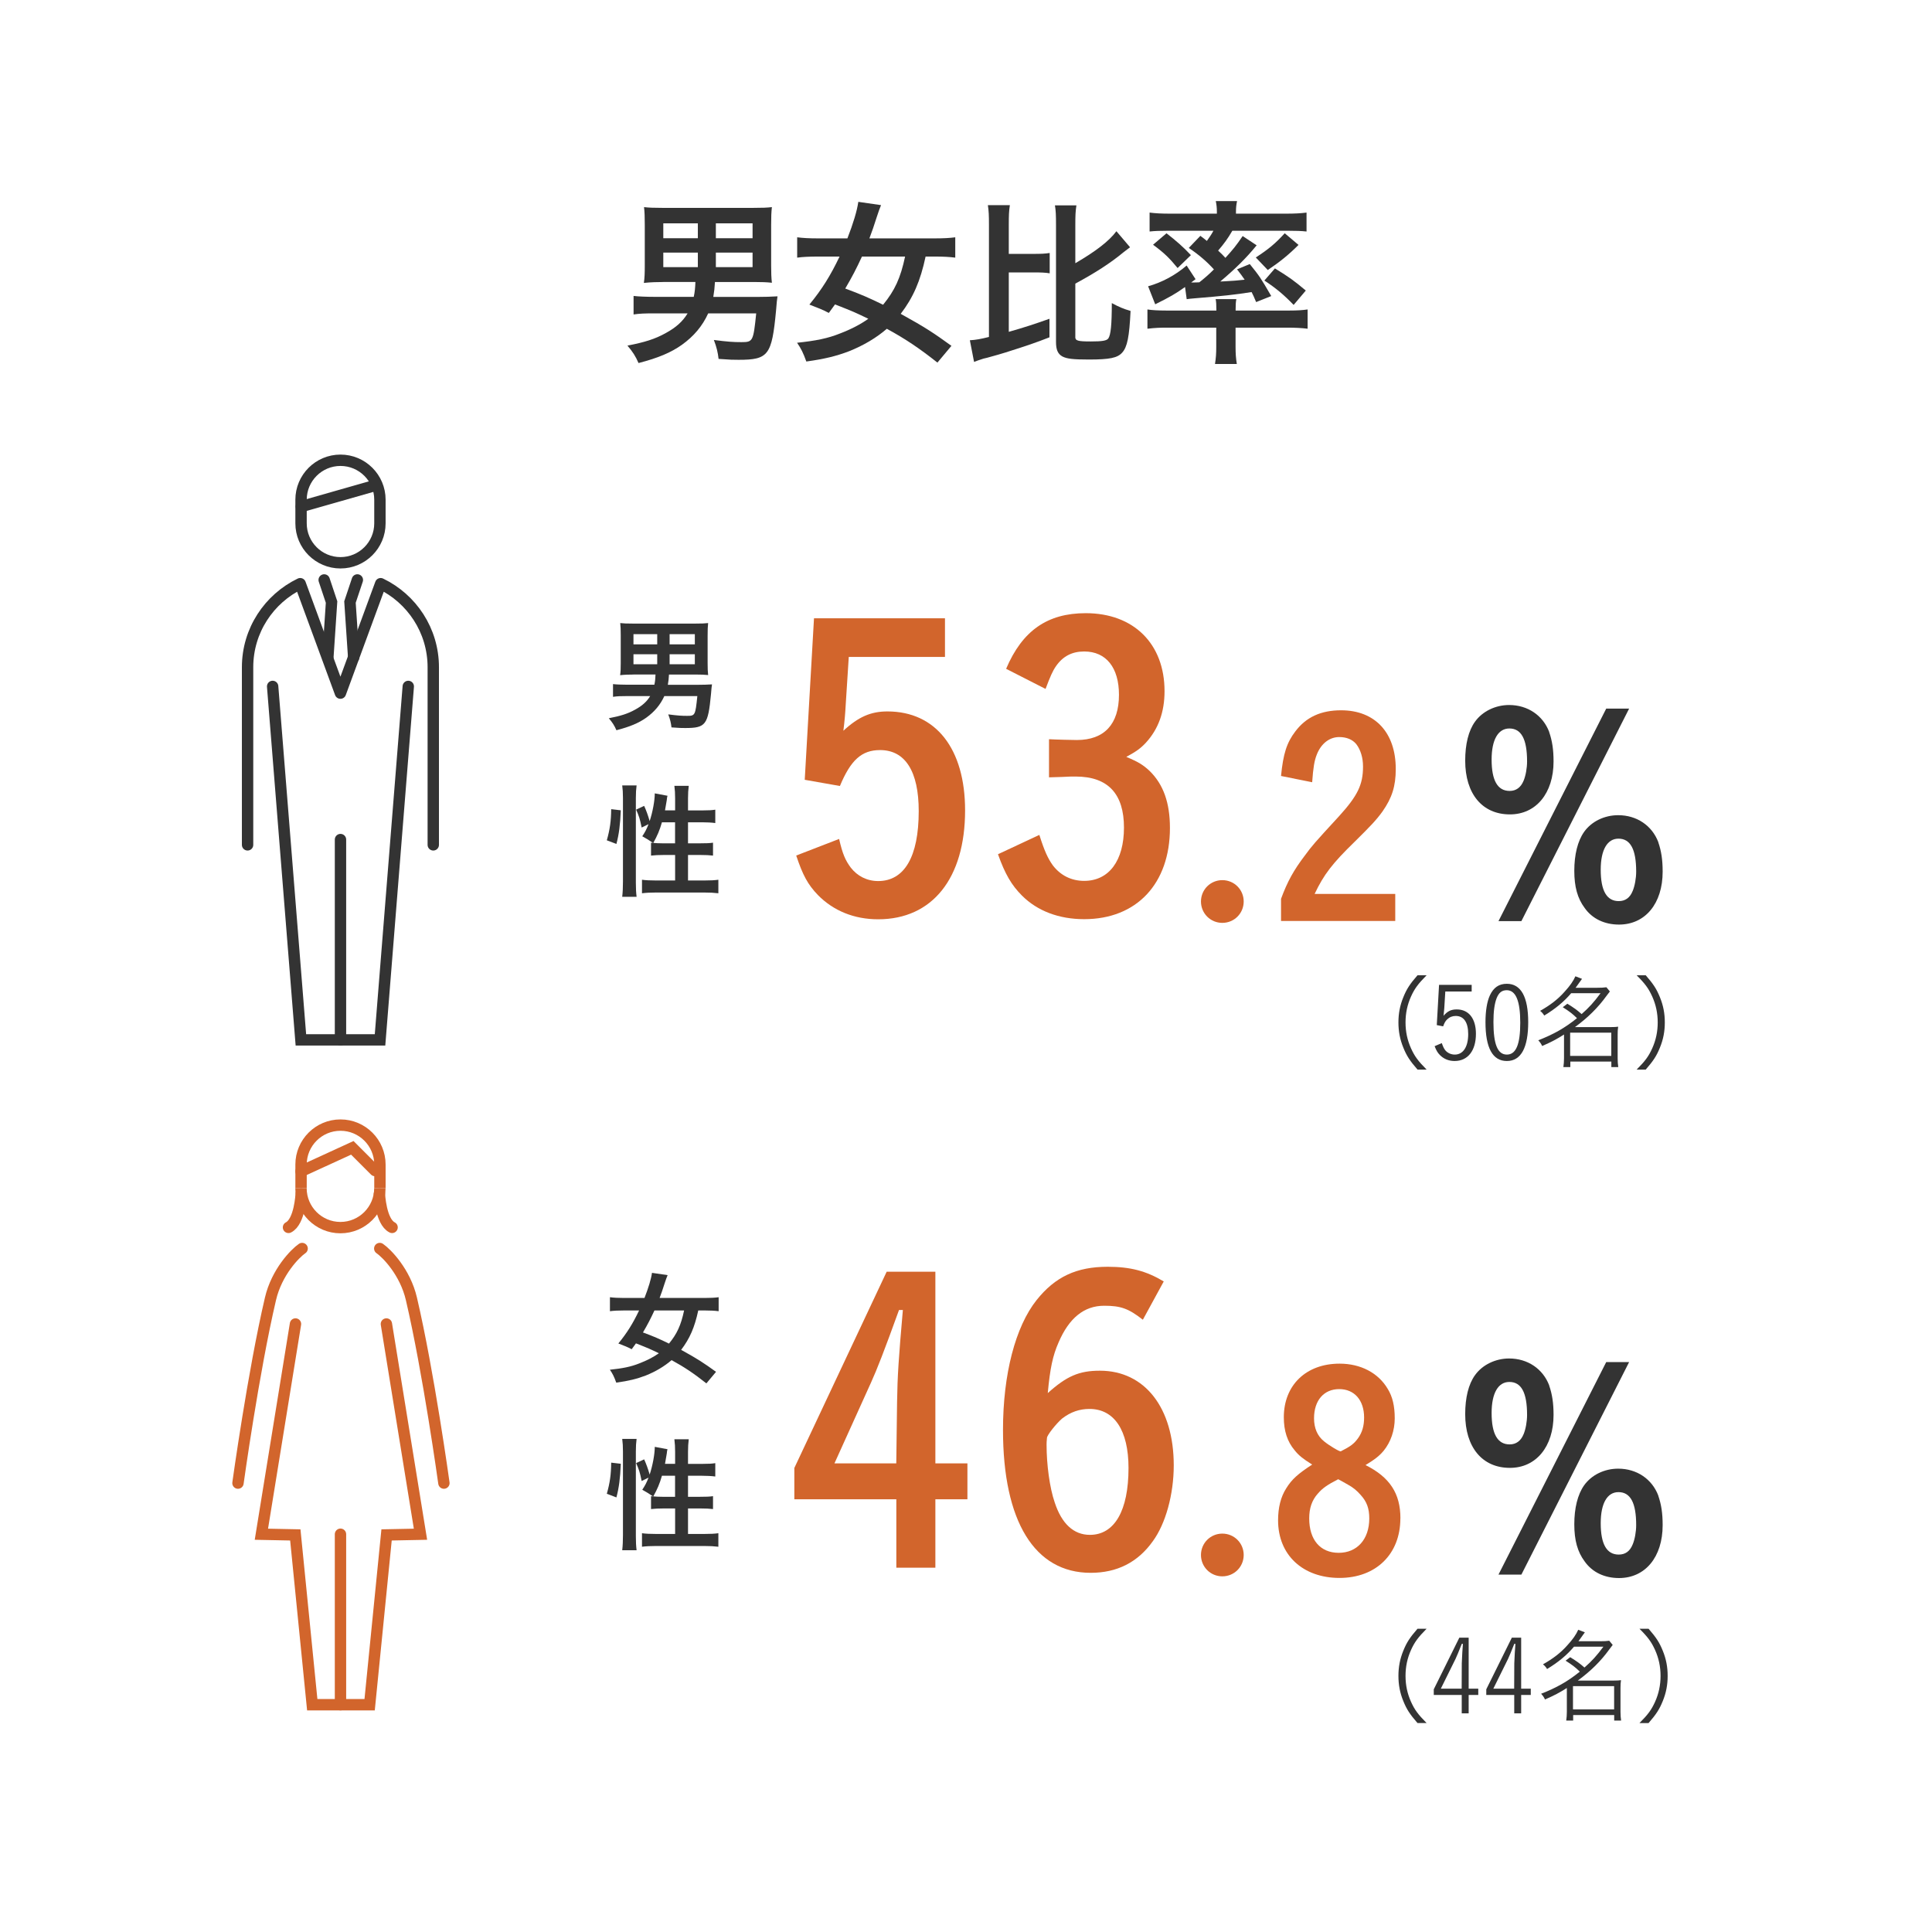 <?xml version="1.0" encoding="UTF-8"?>
<svg id="_レイヤー_2" data-name="レイヤー 2" xmlns="http://www.w3.org/2000/svg" viewBox="0 0 340 340">
  <defs>
    <style>
      .cls-1 {
        fill: #e9eded;
        opacity: 0;
      }

      .cls-2, .cls-3, .cls-4, .cls-5, .cls-6, .cls-7 {
        fill: none;
        stroke-width: 2px;
      }

      .cls-2, .cls-3, .cls-4, .cls-6 {
        stroke-linecap: round;
      }

      .cls-2, .cls-3, .cls-5 {
        stroke: #333;
      }

      .cls-2, .cls-5, .cls-6, .cls-7 {
        stroke-miterlimit: 10;
      }

      .cls-3, .cls-4 {
        stroke-linejoin: round;
      }

      .cls-4, .cls-6, .cls-7 {
        stroke: #d2652c;
      }

      .cls-8 {
        fill: #333;
      }

      .cls-9 {
        fill: #d2652c;
      }
    </style>
  </defs>
  <g id="_レイヤー_1-2" data-name="レイヤー 1">
    <g>
      <rect class="cls-1" width="340" height="340"/>
      <g>
        <path class="cls-7" d="M66.85,209.1c0,3.83-3.11,6.94-6.94,6.94s-6.94-3.11-6.94-6.94"/>
        <path class="cls-7" d="M52.98,209.1v-4.16c0-3.83,3.11-6.94,6.94-6.94s6.94,3.11,6.94,6.94v4.16"/>
        <line class="cls-6" x1="59.92" y1="300" x2="59.92" y2="270"/>
        <path class="cls-4" d="M53.17,219.72c-1.23.84-4.47,4.14-5.57,8.85-3.02,12.91-5.72,32.43-5.72,32.43"/>
        <polyline class="cls-6" points="68 233 74 270 68.03 270.12 65.05 300 54.95 300 51.97 270.12 46 270 52 233"/>
        <path class="cls-4" d="M66.83,219.72c1.23.84,4.47,4.14,5.57,8.85,3.02,12.91,5.72,32.43,5.72,32.43"/>
      </g>
      <g>
        <path class="cls-8" d="M116.73,49.63l-1.6.03q-.9.03-1.82.13c.13-.9.16-1.63.16-3.07v-7.1c0-1.47-.03-2.3-.13-3.17.86.1,1.7.13,3.17.13h16.13c1.5,0,2.34-.03,3.2-.13-.1.93-.13,1.63-.13,3.17v7.1c0,1.34.03,2.11.13,3.04-.86-.1-1.92-.13-3.01-.13h-7.01c-.06,1.09-.13,1.63-.29,2.62h7.97c1.15,0,2.11-.03,3.33-.1-.1.58-.13.99-.26,2.53-.74,7.84-1.34,8.64-6.59,8.64-1.02,0-1.34,0-3.52-.16-.13-1.15-.35-2.08-.83-3.33,2.5.32,3.42.38,4.83.38,2.05,0,2.11-.13,2.62-5.06h-8.45c-1.02,2.24-2.53,4.03-4.64,5.54-1.89,1.34-4.13,2.3-7.62,3.2-.51-1.18-1.02-1.98-1.95-3.07,3.01-.58,4.86-1.15,6.75-2.21,1.82-.99,2.98-2.05,3.84-3.46h-5.86c-1.73,0-2.56.03-3.65.19v-3.26c.8.1,2.21.16,3.68.16h6.91c.19-.86.26-1.66.29-2.62h-5.66ZM116.73,39.3v2.62h6.08v-2.62h-6.08ZM116.73,44.45v2.56h6.08v-2.56h-6.08ZM132.44,41.92v-2.62h-6.46v2.62h6.46ZM132.44,47.01v-2.56h-6.46v2.56h6.46Z"/>
        <path class="cls-8" d="M164.97,63.81c-3.2-2.53-5.57-4.13-8.9-5.95-1.86,1.6-4.06,2.91-6.62,3.94-2.24.86-4.35,1.38-7.55,1.82-.54-1.5-.93-2.3-1.63-3.3,3.33-.35,5.41-.77,7.55-1.63,1.95-.74,3.65-1.63,4.99-2.59-2.4-1.15-2.43-1.18-5.86-2.53-.26.38-.45.61-1.09,1.5-1.18-.61-1.76-.83-3.42-1.47,2.21-2.69,3.71-5.09,5.31-8.45h-3.84c-1.47,0-2.69.06-3.62.19v-3.58c1.02.13,2.11.19,3.62.19h5.22c1.02-2.62,1.7-4.86,1.92-6.43l4,.58c-.19.45-.48,1.22-.77,2.14-.48,1.5-.8,2.46-1.28,3.71h11.49c1.57,0,2.66-.06,3.62-.19v3.58c-.99-.13-2.11-.19-3.52-.19h-1.7c-.93,4.35-2.18,7.2-4.38,10.08,4.29,2.37,5.7,3.3,8.93,5.63l-2.46,2.94ZM151.69,45.15c-.99,2.14-1.7,3.52-2.94,5.63,2.78,1.02,4.22,1.66,6.66,2.85,2.05-2.5,3.07-4.7,3.87-8.48h-7.58Z"/>
        <path class="cls-8" d="M177.52,58.4c2.72-.77,4.45-1.34,7.17-2.3v3.26c-2.37.93-3.94,1.47-7.71,2.66q-.99.32-3.23.93c-.29.06-.48.13-.67.16-.8.26-1.28.42-1.66.58l-.74-3.81c1.06-.06,1.92-.22,3.36-.58v-19.74c0-1.6-.03-2.4-.19-3.46h3.87c-.16,1.02-.19,1.82-.19,3.46v5.12h4.26c1.47,0,2.11-.03,2.94-.16v3.58c-.77-.13-1.5-.16-2.94-.16h-4.26v10.46ZM189.23,59.29c0,.67.42.8,2.72.8,2.02,0,2.82-.13,3.1-.54.42-.61.61-2.34.61-6.21,1.25.67,1.98.99,3.3,1.38-.22,4.58-.58,6.34-1.47,7.33-.83.93-2.18,1.22-5.86,1.22-2.82,0-3.87-.13-4.67-.54-.8-.45-1.12-1.18-1.12-2.56v-20.57c0-1.73-.03-2.53-.19-3.46h3.78c-.16,1.09-.19,1.76-.19,3.46v6.72c3.58-2.08,5.95-3.9,7.23-5.63l2.4,2.82q-.51.38-1.12.86c-2.4,1.98-4.96,3.62-8.51,5.54v9.41Z"/>
        <path class="cls-8" d="M205.51,57.66c-1.38,0-2.21.03-3.58.19v-3.39c.77.13,1.98.19,3.3.19h8.83v-.22c0-.77-.03-1.41-.13-1.79h3.65c-.1.45-.13,1.02-.13,1.79v.22h9.5c1.28,0,2.3-.06,3.17-.19v3.39c-1.02-.13-2.21-.19-3.62-.19h-9.06v3.42c0,1.18.06,1.95.22,2.98h-3.84c.16-1.02.22-1.82.22-2.98v-3.42h-8.54ZM211.24,41.5c.54.42.7.51,1.15.9.54-.77.77-1.09,1.15-1.79h-8.06c-1.31,0-2.27.03-3.17.13v-3.33c.99.13,2.05.19,3.65.19h8.19v-.32c0-.74-.06-1.25-.19-1.89h3.74c-.13.64-.19,1.15-.19,1.89v.32h8.74c1.63,0,2.69-.06,3.68-.19v3.33c-.9-.1-1.86-.13-3.2-.13h-9.86c-.8,1.38-1.47,2.3-2.5,3.49.64.58.8.77,1.28,1.28,1.31-1.44,1.89-2.14,3.04-3.84l2.46,1.63c-1.82,2.24-3.81,4.19-6.4,6.37q.26-.03.67-.03c1.28-.06,2.53-.16,3.62-.29-.48-.7-.7-.99-1.34-1.82l2.24-.93c1.7,2.11,1.89,2.37,3.78,5.63l-2.66,1.06c-.38-.93-.54-1.25-.8-1.76-3.1.48-4.83.67-9.92,1.09-.64.06-1.22.1-1.5.16l-.29-2.14c-1.66,1.18-2.72,1.79-5.25,3.04l-1.25-3.17c2.4-.67,4.77-1.92,6.78-3.65l1.57,2.4-.77.58h.35c.06,0,.9,0,1.09-.03,1.15-.93,1.63-1.34,2.56-2.27-1.25-1.38-2.62-2.56-4.42-3.78l2.02-2.11ZM205.29,41.06c1.73,1.34,2.94,2.4,4.29,3.84l-2.34,2.27c-1.47-1.79-2.4-2.69-4.32-4.1l2.37-2.02ZM228.52,43.1c-1.76,1.76-3.23,2.94-5.41,4.42l-2.11-2.21c2.27-1.47,3.49-2.5,5.09-4.26l2.43,2.05ZM224.36,47.23c2.5,1.54,3.23,2.05,5.44,3.9l-2.14,2.53c-1.7-1.76-3.1-2.94-5.15-4.29l1.86-2.14Z"/>
      </g>
      <g>
        <path class="cls-9" d="M166.3,115.61h-16.93l-.54,8.43c-.07,1.36-.2,2.92-.41,4.56,2.65-2.45,4.83-3.4,7.75-3.4,8.5,0,13.67,6.53,13.67,17.41,0,11.97-5.78,19.17-15.3,19.17-4.22,0-7.89-1.5-10.61-4.28-1.77-1.84-2.65-3.47-3.81-6.94l7.55-2.92c.61,2.65,1.09,3.74,2.04,5.03,1.16,1.5,2.86,2.38,4.83,2.38,4.62,0,7.14-4.28,7.14-12.31,0-7-2.38-10.74-6.8-10.74-3.26,0-5.17,1.77-7.07,6.32l-6.19-1.09,1.63-28.42h23.05v6.8Z"/>
        <path class="cls-9" d="M184.61,130.09c1.16.07,4.28.14,4.9.14,4.83,0,7.41-2.79,7.41-7.96,0-4.76-2.24-7.62-6.12-7.62-2.11,0-3.74.82-4.96,2.58-.61.88-1.02,1.84-1.84,4.01l-6.94-3.54c2.86-6.73,7.28-9.79,14.01-9.79,8.43,0,13.87,5.37,13.87,13.73,0,3.67-1.09,6.66-3.26,9.04-.95,1.02-1.7,1.56-3.47,2.52,2.11.88,2.99,1.43,4.08,2.45,2.45,2.38,3.6,5.64,3.6,10.06,0,9.79-5.85,16.05-15.09,16.05-4.42,0-8.23-1.43-10.95-4.15-1.84-1.84-2.99-3.81-4.22-7.28l7.28-3.4c.88,2.79,1.5,4.15,2.38,5.37,1.36,1.77,3.26,2.72,5.51,2.72,4.35,0,7-3.54,7-9.38s-2.72-8.98-8.5-8.98c-.61,0-1.36,0-2.38.07q-.61,0-2.31.07v-6.73Z"/>
        <path class="cls-9" d="M218.87,158.65c0,2.09-1.67,3.76-3.76,3.76s-3.76-1.67-3.76-3.76,1.67-3.76,3.76-3.76,3.76,1.67,3.76,3.76Z"/>
        <path class="cls-9" d="M245.53,162.08h-20.09v-3.9c1.14-3.09,2.24-5.05,4.19-7.62,1.29-1.76,1.67-2.19,6-6.9,3.29-3.62,4.24-5.57,4.24-8.76,0-1.57-.43-2.95-1.19-3.95-.67-.81-1.71-1.24-3-1.24-1.71,0-3.19,1.14-3.95,3.09-.43,1.09-.62,2.24-.81,4.86l-5.48-1.1c.38-3.9,1-5.86,2.52-7.85,1.9-2.52,4.52-3.71,8.05-3.71,5.95,0,9.62,3.9,9.62,10.33,0,3.05-.67,5.09-2.33,7.47-1.1,1.52-2.05,2.52-4.95,5.38-3.86,3.76-5.38,5.71-7,9.14h14.19v4.76Z"/>
      </g>
      <path class="cls-8" d="M272.63,128.83c.53,1.54.77,3.07.77,5.18,0,5.57-3.07,9.31-7.68,9.31-4.85,0-7.87-3.6-7.87-9.46,0-2.88.58-5.28,1.73-6.86,1.3-1.82,3.6-2.93,6-2.93,3.26,0,5.95,1.82,7.06,4.75ZM268.12,137.42c.38-.91.62-2.26.62-3.41,0-3.94-1.01-5.81-3.12-5.81-1.97,0-3.12,1.97-3.12,5.47,0,3.7,1.06,5.52,3.17,5.52,1.15,0,1.97-.62,2.45-1.78ZM286.7,124.7l-18.96,37.4h-4.03l18.96-37.4h4.03ZM291.83,148.22c.53,1.54.77,3.07.77,5.18,0,5.62-3.07,9.31-7.68,9.31-2.54,0-4.7-1.01-6.05-2.93-1.25-1.68-1.82-3.7-1.82-6.53s.58-5.23,1.73-6.86c1.3-1.82,3.55-2.93,6-2.93,3.26,0,5.95,1.82,7.06,4.75ZM287.32,156.81c.38-.91.62-2.26.62-3.41,0-3.94-1.01-5.81-3.12-5.81-1.97,0-3.12,1.97-3.12,5.47,0,3.7,1.06,5.52,3.17,5.52,1.15,0,1.97-.58,2.45-1.78Z"/>
      <g>
        <path class="cls-8" d="M111.48,118.71l-1.1.02q-.62.02-1.25.09c.09-.62.11-1.12.11-2.11v-4.88c0-1.01-.02-1.58-.09-2.18.59.07,1.17.09,2.18.09h11.09c1.03,0,1.61-.02,2.2-.09-.07.64-.09,1.12-.09,2.18v4.88c0,.92.02,1.45.09,2.09-.59-.07-1.32-.09-2.07-.09h-4.82c-.04.75-.09,1.12-.2,1.8h5.48c.79,0,1.45-.02,2.29-.07-.07.4-.09.68-.18,1.74-.51,5.39-.92,5.94-4.53,5.94-.7,0-.92,0-2.42-.11-.09-.79-.24-1.43-.57-2.29,1.72.22,2.35.26,3.32.26,1.41,0,1.45-.09,1.8-3.48h-5.81c-.7,1.54-1.74,2.77-3.19,3.81-1.3.92-2.84,1.58-5.24,2.2-.35-.81-.7-1.36-1.34-2.11,2.07-.4,3.34-.79,4.64-1.52,1.25-.68,2.05-1.41,2.64-2.38h-4.03c-1.19,0-1.76.02-2.51.13v-2.24c.55.07,1.52.11,2.53.11h4.75c.13-.59.18-1.14.2-1.8h-3.89ZM111.48,111.6v1.8h4.18v-1.8h-4.18ZM111.48,115.14v1.76h4.18v-1.76h-4.18ZM122.28,113.4v-1.8h-4.44v1.8h4.44ZM122.28,116.9v-1.76h-4.44v1.76h4.44Z"/>
        <path class="cls-8" d="M106.79,147.88c.55-1.94.75-3.41.77-5.48l1.69.2c-.11,2.6-.31,4.16-.77,5.92l-1.69-.64ZM109.5,157.82c.09-.77.13-1.65.13-2.66v-14.7c0-.95-.04-1.52-.13-2.24h2.53c-.09.7-.13,1.28-.13,2.24v14.85c0,1.08.04,1.76.13,2.51h-2.53ZM118.81,142.62v-2.11c0-.86-.04-1.52-.13-2.22h2.53c-.09.73-.13,1.32-.13,2.22v2.11h2.49c1.1,0,1.78-.04,2.31-.13v2.35c-.68-.09-1.5-.13-2.31-.13h-2.49v3.7h2.11c1.08,0,1.69-.02,2.29-.11v2.27c-.57-.07-1.28-.11-2.31-.11h-2.09v4.49h2.88c1.03,0,1.87-.04,2.46-.13v2.38c-.75-.09-1.47-.13-2.46-.13h-8.52c-.99,0-1.74.04-2.46.13v-2.38c.59.09,1.45.13,2.46.13h3.37v-4.49h-1.91c-.9,0-1.78.04-2.33.11v-2.27c.15.02.2.02.35.04q-.88-.62-1.89-1.17c.51-.77.75-1.23,1.1-2.13l-1.21.59c-.33-1.63-.46-1.98-.97-3.15l1.41-.66c.37.81.68,1.67.97,2.68.53-1.61.9-3.61.9-4.88l2.24.42c-.07.24-.09.33-.13.77-.07.35-.22,1.3-.31,1.8h1.78ZM116.49,144.71c-.4,1.41-.81,2.35-1.52,3.63.46.04.92.07,1.61.07h2.22v-3.7h-2.31Z"/>
      </g>
      <g>
        <path class="cls-8" d="M249.46,188.23c-1.35-1.55-1.91-2.41-2.5-3.87-.59-1.44-.86-2.86-.86-4.43s.27-2.99.86-4.43c.59-1.46,1.15-2.32,2.5-3.87h1.6c-1.51,1.53-2.11,2.34-2.74,3.73-.65,1.44-.97,2.94-.97,4.57s.32,3.13.97,4.57c.63,1.39,1.22,2.2,2.74,3.73h-1.6Z"/>
        <path class="cls-8" d="M259,174.49h-4.65l-.18,2.94c-.02.22-.09.94-.13,1.33.7-.81,1.33-1.12,2.32-1.12,2.11,0,3.38,1.6,3.38,4.29,0,2.97-1.42,4.79-3.76,4.79-1.01,0-1.89-.36-2.56-1.03-.41-.41-.63-.77-.95-1.58l1.26-.54c.25.7.4.99.65,1.3.4.45.99.72,1.64.72,1.46,0,2.36-1.35,2.36-3.6,0-2.07-.77-3.2-2.2-3.2-.59,0-1.08.2-1.51.61-.32.32-.47.59-.7,1.22l-1.12-.22.4-7.08h5.74v1.17Z"/>
        <path class="cls-8" d="M265.18,186.72c-2.5,0-3.76-2.29-3.76-6.84,0-1.96.27-3.62.77-4.7.65-1.4,1.6-2.05,2.99-2.05,2.48,0,3.76,2.29,3.76,6.75s-1.24,6.84-3.76,6.84ZM265.16,174.26c-.86,0-1.4.43-1.8,1.46-.36.97-.54,2.3-.54,4.14,0,3.93.74,5.73,2.36,5.73s2.36-1.8,2.36-5.6-.76-5.73-2.38-5.73Z"/>
        <path class="cls-8" d="M275.8,176.62c1.26.79,1.67,1.08,2.54,1.84,1.33-1.17,2.16-2.09,3.33-3.67h-5.17c-1.31,1.53-2.75,2.72-4.74,3.93-.2-.34-.38-.54-.72-.83,1.76-.99,3.12-2.03,4.27-3.33,1.01-1.1,1.58-1.94,1.93-2.75l1.17.45q-.83,1.17-1.13,1.57h3.82c.68,0,1.13-.02,1.6-.09l.61.74c-.18.22-.27.34-.58.76-1.51,2.09-3.26,3.82-5.56,5.51h6.34c.58,0,.9-.02,1.26-.07-.07.43-.09.85-.09,1.4v4.18c0,.52.04,1.15.11,1.53h-1.22v-.97h-7.22v.97h-1.22c.07-.45.11-1.06.11-1.55v-4.18c-1.31.83-2.2,1.3-3.85,2.02-.18-.41-.34-.63-.68-1.01,2.66-1.03,4.68-2.16,6.81-3.89-.81-.79-1.28-1.15-2.5-1.93l.81-.61ZM276.32,185.82h7.24v-4.09h-7.24v4.09Z"/>
        <path class="cls-8" d="M288.02,188.23c1.51-1.51,2.11-2.34,2.74-3.73.65-1.44.97-2.94.97-4.57s-.32-3.13-.97-4.57c-.63-1.39-1.22-2.21-2.74-3.73h1.6c1.35,1.55,1.91,2.41,2.5,3.87.59,1.44.86,2.86.86,4.43s-.27,2.99-.86,4.43c-.59,1.46-1.15,2.32-2.5,3.87h-1.6Z"/>
      </g>
      <g>
        <path class="cls-9" d="M164.61,257.53h5.64v6.32h-5.64v12.04h-6.87v-12.04h-17.95v-5.51l16.25-34.54h8.57v33.72ZM157.87,246.72c.07-4.62.27-7.62,1.02-16.18h-.68c-2.58,7.14-3.88,10.47-4.9,12.71l-6.46,14.28h10.88l.14-10.81Z"/>
        <path class="cls-9" d="M201.11,232.24c-2.52-1.97-3.88-2.45-6.8-2.45-3.54,0-6.19,2.18-8.02,6.46-1.02,2.31-1.5,4.56-1.9,8.91,3.33-2.99,5.51-3.94,9.18-3.94,7.89,0,12.99,6.53,12.99,16.66,0,5.1-1.43,10.27-3.67,13.33-2.65,3.74-6.32,5.58-10.95,5.58-9.86,0-15.43-9.04-15.43-25.16,0-9.79,2.18-18.15,5.92-22.85,3.26-4.08,7-5.85,12.51-5.85,4.01,0,6.8.75,9.86,2.58l-3.67,6.73ZM184.18,254.27c0,3.47.54,7.55,1.43,10.13,1.22,3.74,3.33,5.71,6.19,5.71,4.35,0,6.8-4.28,6.8-11.76,0-6.66-2.52-10.4-6.87-10.4-1.77,0-3.33.54-4.83,1.7-1.02.88-2.65,2.92-2.65,3.4-.07.61-.07.95-.07,1.22Z"/>
        <path class="cls-9" d="M218.87,273.65c0,2.09-1.67,3.76-3.76,3.76s-3.76-1.67-3.76-3.76,1.67-3.76,3.76-3.76,3.76,1.67,3.76,3.76Z"/>
        <path class="cls-9" d="M246.44,267.22c0,6.28-4.29,10.47-10.71,10.47s-10.81-4-10.81-10.14c0-2.24.48-4.14,1.43-5.62,1-1.62,2.09-2.57,4.57-4.19-1.67-1.05-2.38-1.62-3.09-2.52-1.29-1.52-1.9-3.43-1.9-5.81,0-5.62,3.9-9.43,9.81-9.43,3.71,0,6.81,1.62,8.47,4.43.86,1.38,1.24,3.05,1.24,5.19s-.71,4.19-1.95,5.71c-.76.9-1.48,1.48-3.19,2.52,4.28,2.14,6.14,5,6.14,9.38ZM231.92,262.84c-1.05,1.19-1.52,2.57-1.52,4.38,0,3.76,1.95,6.05,5.19,6.05s5.38-2.38,5.38-6.05c0-1.76-.43-2.95-1.52-4.14-.67-.76-1.29-1.29-2.24-1.81-.38-.24-1.71-.95-1.71-.95-1.95,1-2.81,1.62-3.57,2.52ZM239.01,253.08c.71-1,1.05-2.14,1.05-3.62,0-3.05-1.71-5-4.38-5s-4.43,1.95-4.43,5.14c0,1.71.57,3.09,1.76,4.05.86.71,2.76,1.86,2.95,1.76,1.76-.9,2.33-1.33,3.05-2.33Z"/>
      </g>
      <path class="cls-8" d="M272.63,243.83c.53,1.54.77,3.07.77,5.18,0,5.57-3.07,9.31-7.68,9.31-4.85,0-7.87-3.6-7.87-9.46,0-2.88.58-5.28,1.73-6.86,1.3-1.82,3.6-2.93,6-2.93,3.26,0,5.95,1.82,7.06,4.75ZM268.12,252.42c.38-.91.62-2.26.62-3.41,0-3.94-1.01-5.81-3.12-5.81-1.97,0-3.12,1.97-3.12,5.47,0,3.7,1.06,5.52,3.17,5.52,1.15,0,1.97-.62,2.45-1.78ZM286.7,239.7l-18.96,37.4h-4.03l18.96-37.4h4.03ZM291.83,263.22c.53,1.54.77,3.07.77,5.18,0,5.62-3.07,9.31-7.68,9.31-2.54,0-4.7-1.01-6.05-2.93-1.25-1.68-1.82-3.7-1.82-6.53s.58-5.23,1.73-6.86c1.3-1.82,3.55-2.93,6-2.93,3.26,0,5.95,1.82,7.06,4.75ZM287.32,271.81c.38-.91.62-2.26.62-3.41,0-3.94-1.01-5.81-3.12-5.81-1.97,0-3.12,1.97-3.12,5.47,0,3.7,1.06,5.52,3.17,5.52,1.15,0,1.97-.58,2.45-1.78Z"/>
      <g>
        <path class="cls-8" d="M124.31,243.45c-2.2-1.74-3.83-2.84-6.12-4.09-1.28,1.1-2.79,2-4.55,2.71-1.54.59-2.99.95-5.19,1.25-.37-1.03-.64-1.58-1.12-2.27,2.29-.24,3.72-.53,5.19-1.12,1.34-.51,2.51-1.12,3.43-1.78-1.65-.79-1.67-.81-4.03-1.74-.18.26-.31.42-.75,1.03-.81-.42-1.21-.57-2.35-1.01,1.52-1.85,2.55-3.5,3.65-5.81h-2.64c-1.01,0-1.85.04-2.49.13v-2.46c.7.09,1.45.13,2.49.13h3.59c.7-1.8,1.17-3.34,1.32-4.42l2.75.4c-.13.31-.33.84-.53,1.47-.33,1.03-.55,1.69-.88,2.55h7.9c1.08,0,1.83-.04,2.49-.13v2.46c-.68-.09-1.45-.13-2.42-.13h-1.17c-.64,2.99-1.5,4.95-3.01,6.93,2.95,1.63,3.92,2.27,6.14,3.87l-1.69,2.02ZM115.17,230.62c-.68,1.47-1.17,2.42-2.02,3.87,1.91.7,2.9,1.14,4.58,1.96,1.41-1.72,2.11-3.23,2.66-5.83h-5.21Z"/>
        <path class="cls-8" d="M106.79,262.88c.55-1.94.75-3.41.77-5.48l1.69.2c-.11,2.6-.31,4.16-.77,5.92l-1.69-.64ZM109.5,272.82c.09-.77.13-1.65.13-2.66v-14.7c0-.95-.04-1.52-.13-2.24h2.53c-.09.7-.13,1.28-.13,2.24v14.85c0,1.08.04,1.76.13,2.51h-2.53ZM118.81,257.62v-2.11c0-.86-.04-1.52-.13-2.22h2.53c-.09.73-.13,1.32-.13,2.22v2.11h2.49c1.1,0,1.78-.04,2.31-.13v2.35c-.68-.09-1.5-.13-2.31-.13h-2.49v3.7h2.11c1.08,0,1.69-.02,2.29-.11v2.27c-.57-.07-1.28-.11-2.31-.11h-2.09v4.49h2.88c1.03,0,1.87-.04,2.46-.13v2.38c-.75-.09-1.47-.13-2.46-.13h-8.52c-.99,0-1.74.04-2.46.13v-2.38c.59.09,1.45.13,2.46.13h3.37v-4.49h-1.91c-.9,0-1.78.04-2.33.11v-2.27c.15.02.2.02.35.04q-.88-.62-1.89-1.17c.51-.77.75-1.23,1.1-2.13l-1.21.59c-.33-1.63-.46-1.98-.97-3.15l1.41-.66c.37.81.68,1.67.97,2.68.53-1.61.9-3.61.9-4.88l2.24.42c-.07.24-.09.33-.13.77-.07.35-.22,1.3-.31,1.8h1.78ZM116.49,259.71c-.4,1.41-.81,2.35-1.52,3.63.46.04.92.07,1.61.07h2.22v-3.7h-2.31Z"/>
      </g>
      <g>
        <path class="cls-8" d="M249.46,303.23c-1.35-1.55-1.91-2.41-2.5-3.87-.59-1.44-.86-2.86-.86-4.43s.27-2.99.86-4.43c.59-1.46,1.15-2.32,2.5-3.87h1.6c-1.51,1.53-2.11,2.34-2.74,3.73-.65,1.44-.97,2.94-.97,4.57s.32,3.13.97,4.57c.63,1.39,1.22,2.2,2.74,3.73h-1.6Z"/>
        <path class="cls-8" d="M258.46,297.18h1.69v1.1h-1.69v3.24h-1.22v-3.24h-4.92v-.99l4.5-9.09h1.64v8.98ZM257.25,292.73c0-.07.09-1.82.09-1.89q.09-1.04.11-1.55h-.2q-.81,2.05-1.1,2.65l-2.59,5.24h3.67l.02-4.45Z"/>
        <path class="cls-8" d="M267.7,297.18h1.69v1.1h-1.69v3.24h-1.22v-3.24h-4.92v-.99l4.5-9.09h1.64v8.98ZM266.49,292.73c0-.07.09-1.82.09-1.89q.09-1.04.11-1.55h-.2q-.81,2.05-1.1,2.65l-2.59,5.24h3.67l.02-4.45Z"/>
        <path class="cls-8" d="M276.3,291.62c1.26.79,1.67,1.08,2.54,1.84,1.33-1.17,2.16-2.09,3.33-3.67h-5.17c-1.31,1.53-2.75,2.72-4.74,3.93-.2-.34-.38-.54-.72-.83,1.76-.99,3.12-2.03,4.27-3.33,1.01-1.1,1.58-1.94,1.93-2.75l1.17.45q-.83,1.17-1.13,1.57h3.82c.68,0,1.13-.02,1.6-.09l.61.74c-.18.22-.27.34-.58.76-1.51,2.09-3.26,3.82-5.56,5.51h6.34c.58,0,.9-.02,1.26-.07-.07.43-.09.85-.09,1.4v4.18c0,.52.04,1.15.11,1.53h-1.22v-.97h-7.22v.97h-1.22c.07-.45.11-1.06.11-1.55v-4.18c-1.31.83-2.2,1.3-3.85,2.02-.18-.41-.34-.63-.68-1.01,2.66-1.03,4.68-2.16,6.81-3.89-.81-.79-1.28-1.15-2.5-1.93l.81-.61ZM276.82,300.82h7.24v-4.09h-7.24v4.09Z"/>
        <path class="cls-8" d="M288.52,303.23c1.51-1.51,2.11-2.34,2.74-3.73.65-1.44.97-2.94.97-4.57s-.32-3.13-.97-4.57c-.63-1.39-1.22-2.21-2.74-3.73h1.6c1.35,1.55,1.91,2.41,2.5,3.87.59,1.44.86,2.86.86,4.43s-.27,2.99-.86,4.43c-.59,1.46-1.15,2.32-2.5,3.87h-1.6Z"/>
      </g>
      <polyline class="cls-6" points="52.98 206.14 62 202 66 206"/>
      <path class="cls-6" d="M66.77,210.13s.23,4.87,2.23,5.87"/>
      <path class="cls-6" d="M53,210.13s-.23,4.87-2.23,5.87"/>
      <g>
        <g>
          <path class="cls-5" d="M59.92,99.04c-3.83,0-6.94-3.11-6.94-6.94v-4.16c0-3.83,3.11-6.94,6.94-6.94s6.94,3.11,6.94,6.94v4.16c0,3.83-3.11,6.94-6.94,6.94Z"/>
          <polyline class="cls-2" points="71.85 120.8 66.88 183 52.95 183 47.98 120.8"/>
          <line class="cls-2" x1="59.92" y1="183" x2="59.92" y2="147.75"/>
          <path class="cls-3" d="M76.25,148.68v-31.25c0-6.48-3.78-12.07-9.26-14.71l-7.08,19.26-7.08-19.26c-5.47,2.64-9.26,8.22-9.26,14.71v31.25"/>
          <polyline class="cls-2" points="57.05 102.06 58.35 105.95 57.7 115.68"/>
          <polyline class="cls-2" points="62.89 102.06 61.59 105.95 62.24 115.68"/>
        </g>
        <line class="cls-2" x1="53.03" y1="89.14" x2="65.34" y2="85.63"/>
      </g>
    </g>
  </g>
</svg>
